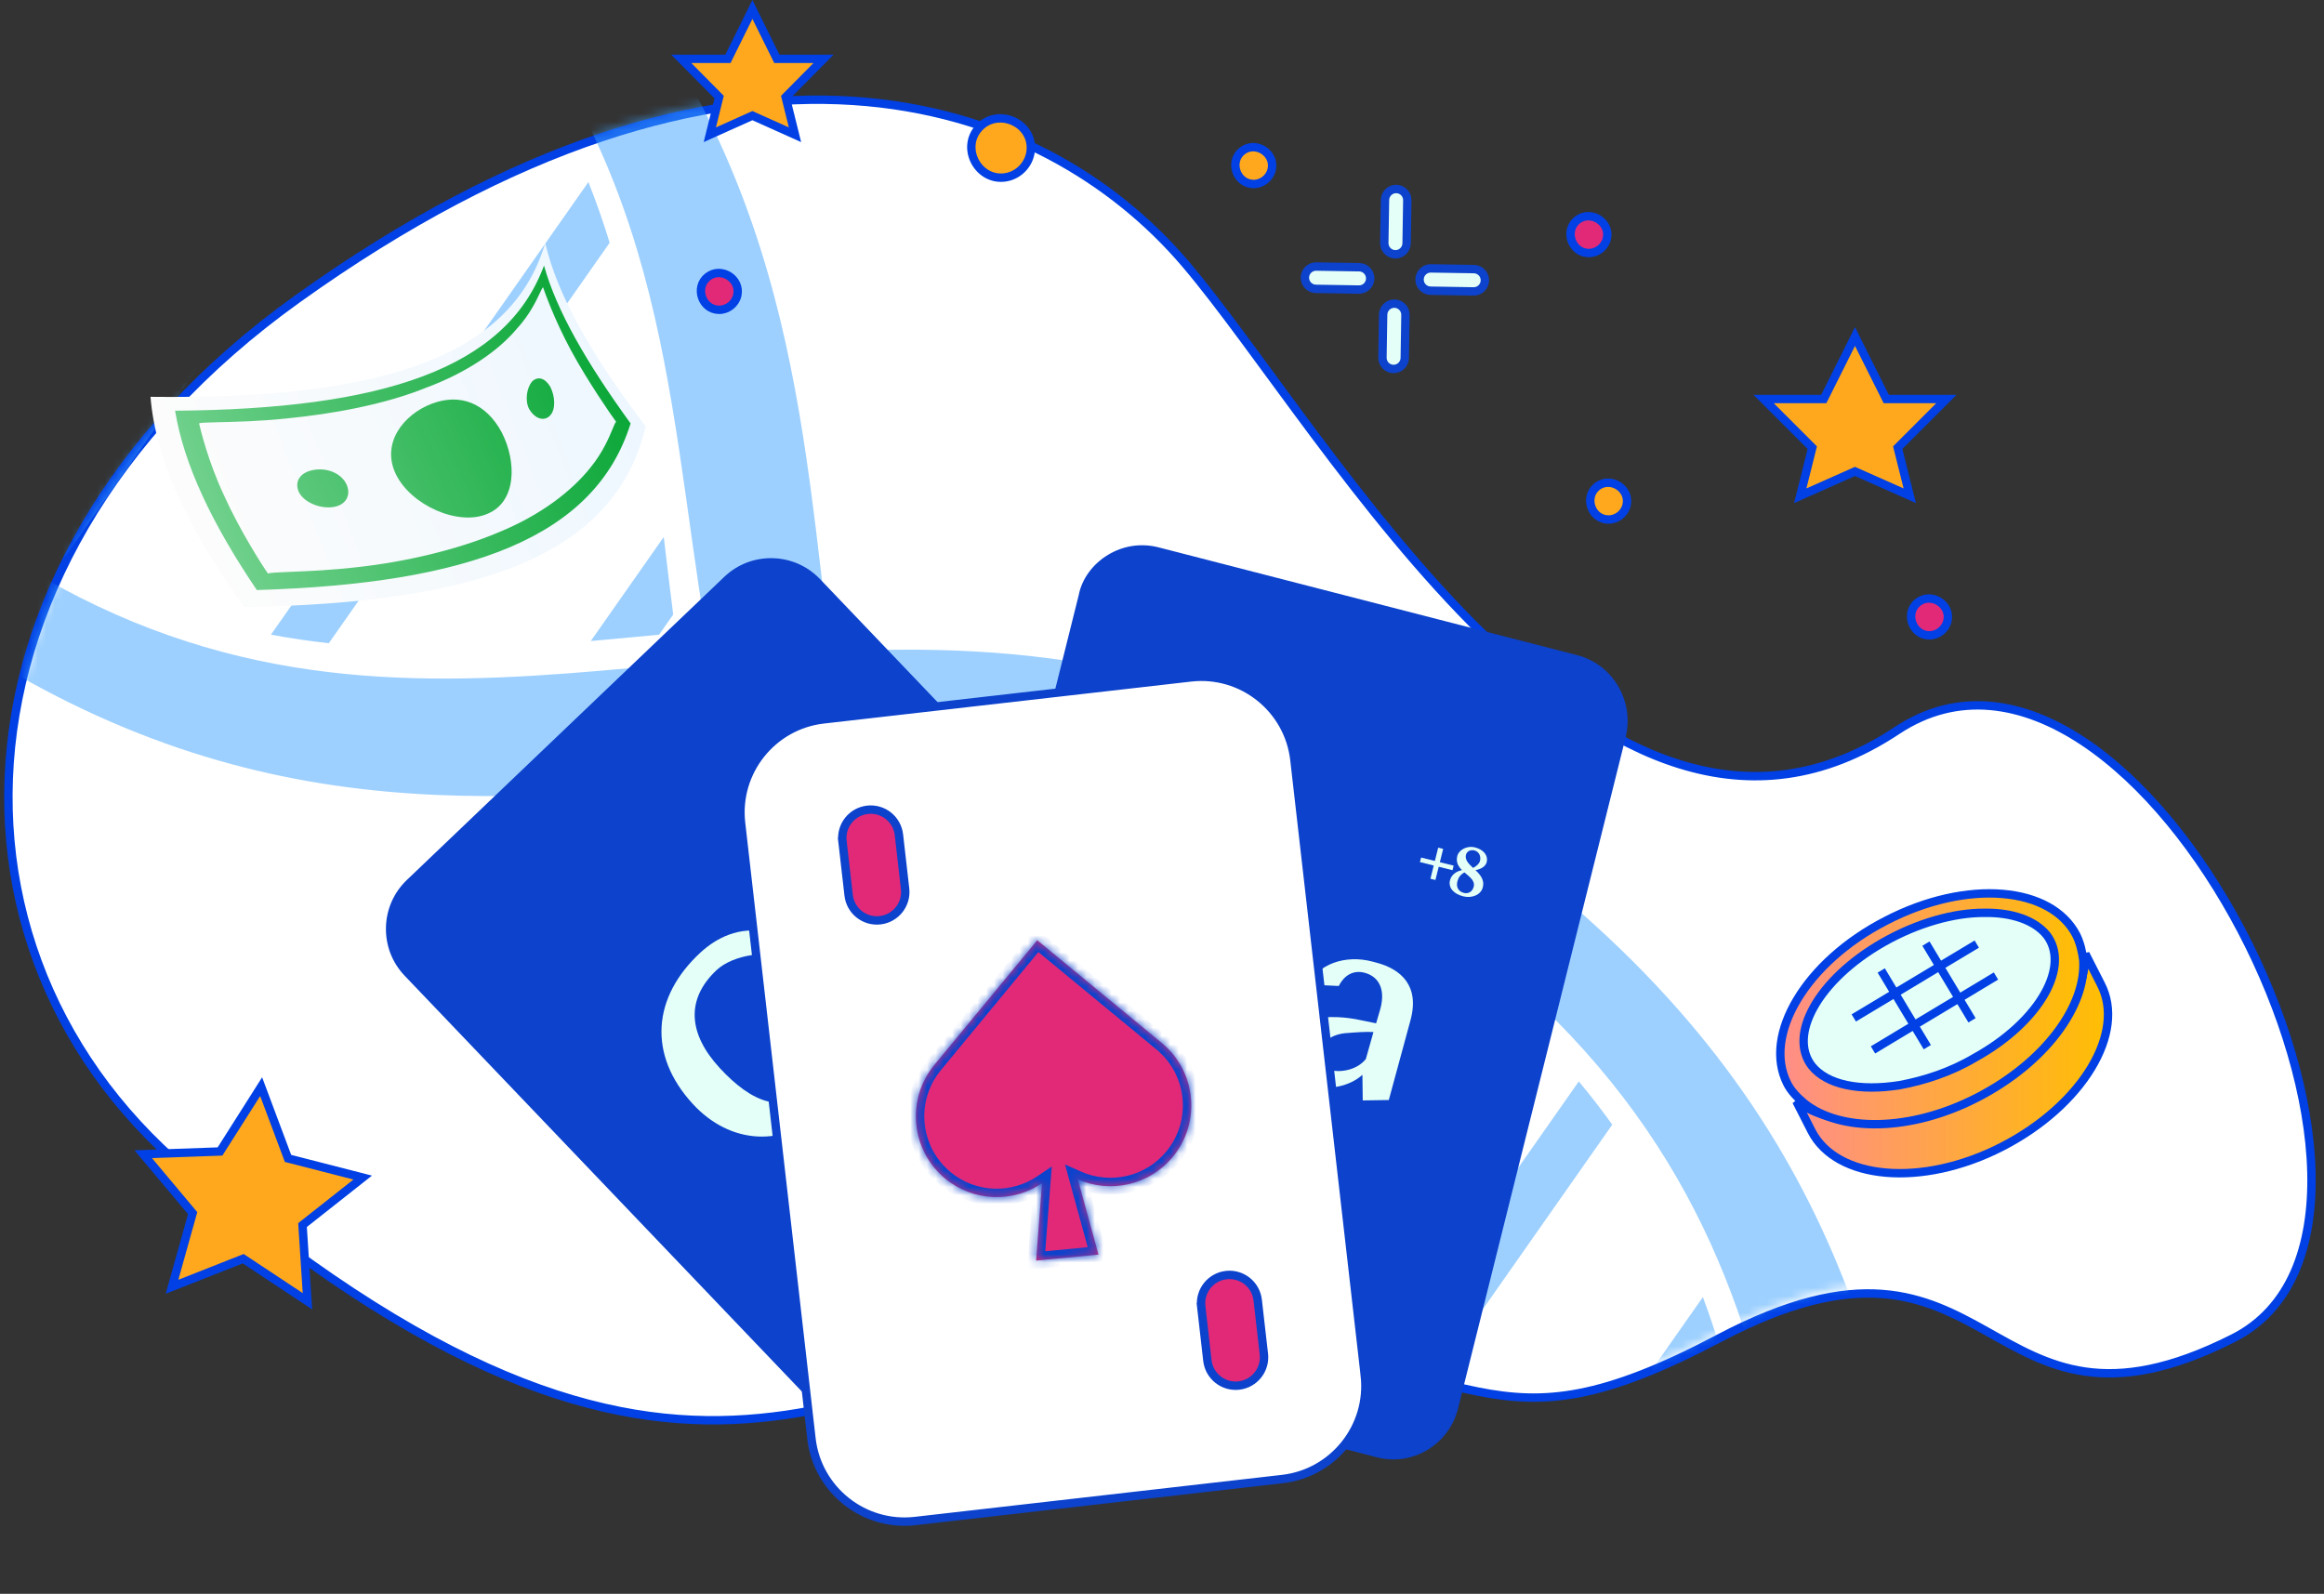 <svg width="277" height="190" viewBox="0 0 277 190" fill="none" xmlns="http://www.w3.org/2000/svg">
<rect x="0" y="0" width="277" height="190" fill="#333333" stroke="none"/>
<path d="M35.433 35.646C-9.489 67.823 -9.169 119.541 28.891 144.531C87.878 191.105 105.183 157.317 141.312 159.535C177.442 161.752 176.969 174.281 204.919 159.535C238.304 141.922 235.906 174.818 266.172 159.535C293.528 145.721 254.873 67.996 226.106 87.085C190.647 110.616 158.271 51.441 141.312 31.481C124.354 11.521 87.765 -1.839 35.433 35.646Z" fill="white" stroke="#0040E5"/>
<mask id="mask0" mask-type="alpha" maskUnits="userSpaceOnUse" x="1" y="11" width="276" height="158">
<path d="M35.922 34.747C-9 66.908 -8.68 118.599 29.381 143.576C88.367 190.126 105.672 156.355 141.802 158.572C177.931 160.788 177.458 173.31 205.409 158.572C238.793 140.968 236.396 173.847 266.662 158.572C294.017 144.765 255.363 67.08 226.595 86.16C191.136 109.678 158.76 50.535 141.802 30.585C124.843 10.634 88.255 -2.718 35.922 34.747Z" fill="#98FFF3"/>
</mask>
<g mask="url(#mask0)">
<g opacity="0.5">
<path d="M182.211 103.609C219.388 132.988 225.381 164.462 230.635 198.306C235.2 227.742 239.513 255.543 270.836 280.294C274.595 283.264 276.104 287.692 274.197 290.181C272.294 292.666 267.701 292.271 263.936 289.297C246.582 275.586 234.45 259.97 226.854 241.568C208.019 195.954 223.265 150.501 175.314 112.609C110.49 61.4 59.021 127.358 -15.132 68.774C-18.897 65.8 -20.401 61.376 -18.494 58.887C-16.591 56.402 -12 56.789 -8.23 59.767C39.74 97.658 79.339 71.488 127.539 78.826C146.956 81.788 164.841 89.885 182.211 103.609Z" fill="#3CA1FF"/>
<path d="M232.66 188.917C261.526 187.365 289.547 186.532 319.475 211.354C320.886 212.523 322.26 213.715 323.572 214.907C327.116 218.122 331.841 218.973 334.127 216.809C336.413 214.644 335.394 210.284 331.85 207.069C294.53 173.213 261.644 173.162 229.935 174.775C230.993 179.51 231.864 184.227 232.66 188.917Z" fill="#3CA1FF"/>
<path d="M208.709 175.749C184.522 176.319 160.607 173.572 135.47 152.725C113.783 134.742 105.781 115.496 101.755 95.526C97.102 95.846 92.419 96.28 87.701 96.714C92.585 118.319 102.493 140.11 128.076 161.329C158.183 186.302 185.244 190.156 211.126 189.816C210.386 185.078 209.62 180.384 208.709 175.749Z" fill="#3CA1FF"/>
<path d="M53.708 -8.434C79.435 17.292 80.379 45.826 84.101 75.195C88.874 74.77 93.686 74.383 98.556 74.152C95.079 44.85 92.765 14.467 62.91 -15.393C59.544 -18.763 54.754 -19.925 52.219 -18.008C49.679 -16.083 50.345 -11.796 53.708 -8.434Z" fill="#3CA1FF"/>
<path d="M232.663 188.917C264.232 186.129 293.936 186.954 323.575 214.907C291.338 186.874 263.441 188.314 232.663 188.917Z" fill="#3CA1FF"/>
<path d="M87.701 96.714C88.338 99.187 89.219 102.631 90.252 105.842C97.501 128.848 110.862 147.857 133.871 165.313C153.243 179.898 171.915 186.598 192.279 188.823C199.443 189.625 204.647 189.71 211.123 189.819C198.844 190.083 186.728 189.732 172.798 185.94C151.584 180.233 131.709 167.108 116.148 150.907C100.111 134.196 92.551 117.62 88.192 98.976L87.701 96.714Z" fill="#3CA1FF"/>
<path d="M53.711 -8.435C79.719 16.4 81.532 46.446 84.104 75.194C79.328 45.922 79.273 18.398 53.711 -8.435Z" fill="#3CA1FF"/>
<path d="M202.97 154.625L190.842 171.922C193.297 172.104 195.75 172.21 198.214 172.261L205.407 162.003C204.686 159.525 203.879 157.065 202.97 154.625Z" fill="#3CA1FF"/>
<path d="M188.178 128.918L162.386 165.698C164.422 166.505 166.455 167.219 168.485 167.849L192.168 134.072C190.929 132.342 189.604 130.622 188.178 128.918Z" fill="#3CA1FF"/>
<path d="M164.081 108.166L135.448 149.004C136.984 150.332 138.6 151.649 140.294 152.956L169.274 111.624C167.535 110.384 165.809 109.236 164.081 108.166Z" fill="#3CA1FF"/>
<path d="M133.611 96.501L114.759 123.391C115.808 125.387 116.95 127.366 118.206 129.334L140.235 97.917C138.019 97.354 135.813 96.886 133.611 96.501Z" fill="#3CA1FF"/>
<path d="M78.068 75.713C78.229 75.699 78.389 75.685 78.553 75.668L80.24 73.266C79.847 70.164 79.483 67.081 79.114 64.015L70.417 76.416C72.953 76.193 75.502 75.952 78.068 75.713Z" fill="#3CA1FF"/>
<path d="M39.19 76.681L72.667 28.938C71.92 26.503 71.077 24.088 70.133 21.701L32.293 75.658C34.597 76.091 36.892 76.425 39.19 76.681Z" fill="#3CA1FF"/>
<path d="M7.462 66.814L55.746 -2.041C54.392 -3.606 52.948 -5.157 51.412 -6.692C51.407 -6.696 51.407 -6.696 51.401 -6.701L2.079 63.635C3.881 64.787 5.675 65.84 7.462 66.814Z" fill="#3CA1FF"/>
</g>
</g>
<path d="M29.203 150.196L28.986 150.052L28.744 150.148L20.504 153.397L22.89 144.873L22.961 144.619L22.792 144.417L17.074 137.596L25.962 137.277L26.225 137.268L26.366 137.045L31.127 129.542L34.238 137.85L34.33 138.095L34.582 138.159L43.232 140.379L36.264 145.88L36.058 146.042L36.075 146.304L36.646 155.125L29.203 150.196Z" fill="#FFA81D" stroke="#0040E5"/>
<path d="M245.27 122.382C247.354 119.564 248.544 116.538 248.563 113.715L250.405 117.332L250.407 117.337C251.892 120.189 251.392 123.762 249.257 127.298C247.127 130.828 243.405 134.247 238.624 136.7C233.844 139.153 228.896 140.148 224.775 139.79C220.647 139.432 217.427 137.731 215.938 134.874C215.938 134.873 215.938 134.873 215.937 134.872L214.109 131.28C216.443 132.991 219.688 133.815 223.308 133.737C227.108 133.656 231.363 132.58 235.508 130.443C239.654 128.305 243.002 125.449 245.27 122.382Z" fill="url(#paint0_linear)" stroke="#0040E5"/>
<path d="M224.786 109.765L224.788 109.764C229.633 107.247 234.581 106.222 238.684 106.564C242.791 106.906 245.98 108.605 247.47 111.462C247.942 112.408 248.187 113.488 248.311 114.474C248.487 117.184 247.371 120.221 245.172 123.123C242.972 126.024 239.714 128.754 235.688 130.83C231.664 132.905 227.558 133.936 223.924 134.013C220.287 134.092 217.163 133.216 215.048 131.528C214.172 130.776 213.47 130.064 213.006 129.136C211.578 126.28 212.082 122.703 214.201 119.166C216.315 115.637 220.005 112.218 224.786 109.765Z" fill="url(#paint1_linear)" stroke="#0040E5"/>
<path d="M235.407 126.081L235.401 126.084L235.394 126.088C232.489 127.812 229.364 128.813 226.436 129.361C224.082 129.734 221.905 129.735 220.088 129.349C218.271 128.962 216.847 128.194 215.94 127.055C214.565 125.258 214.672 122.758 216.185 120.055C217.696 117.357 220.565 114.56 224.476 112.334C228.51 110.041 232.901 108.799 236.495 108.82L236.495 108.82L236.507 108.819C239.853 108.763 242.551 109.734 243.951 111.472C245.326 113.269 245.218 115.769 243.704 118.457C242.193 121.14 239.323 123.91 235.407 126.081Z" fill="#E4FFF7" stroke="#0040E5"/>
<line x1="235.614" y1="112.545" x2="220.954" y2="121.35" stroke="#0040E5"/>
<line x1="235.045" y1="121.63" x2="229.555" y2="112.49" stroke="#0040E5"/>
<line x1="237.901" y1="116.353" x2="223.242" y2="125.158" stroke="#0040E5"/>
<line x1="229.717" y1="124.832" x2="224.227" y2="115.692" stroke="#0040E5"/>
<path d="M17.939 47.306C45.403 47.63 60.979 42.594 64.988 28.961C66.389 35.019 70.319 42.125 76.962 50.817C73.334 66.243 57.082 71.898 29.124 72.371C22.437 63.068 18.53 54.776 17.939 47.306Z" fill="url(#paint2_linear)"/>
<path fill-rule="evenodd" clip-rule="evenodd" d="M64.84 31.658C66.341 37.032 69.864 43.172 75.162 50.478C70.902 64.151 55.798 69.576 30.61 70.34C25.27 62.424 21.916 55.382 20.87 48.961C45.633 48.777 60.312 43.932 64.84 31.658ZM26.704 59.064C28.513 63.104 31.369 67.6 31.953 68.383C32.092 68.273 33.077 68.233 34.59 68.172C36.58 68.092 39.485 67.974 42.583 67.611C48.147 67.007 54.456 65.567 59.428 63.459C64.507 61.387 68.175 58.504 70.371 55.747C71.863 53.918 72.602 52.133 73.022 51.118C73.21 50.663 73.335 50.362 73.434 50.283C72.85 49.499 69.998 45.364 68.05 41.756C66.029 38.006 64.913 34.784 64.727 34.247C64.63 34.324 64.506 34.588 64.32 34.985C63.889 35.904 63.123 37.534 61.586 39.208C59.46 41.749 55.753 44.381 50.742 46.237C45.806 48.236 39.601 49.352 34.18 49.883C31.036 50.217 28.104 50.285 26.144 50.331C24.791 50.362 23.902 50.383 23.727 50.473C23.879 51.118 24.787 54.989 26.704 59.064ZM65.585 46.099C64.961 45.064 64.095 44.786 63.385 45.514C62.783 46.276 62.549 47.752 63.064 48.752C63.761 49.93 64.843 50.277 65.553 49.55C66.264 48.823 66.173 47.242 65.585 46.099ZM37.593 55.988C39.208 55.79 40.762 56.526 41.316 57.778C41.87 59.029 41.237 60.259 39.622 60.457C38.007 60.656 36.128 59.816 35.575 58.564C35.055 57.204 35.978 56.187 37.593 55.988ZM59.791 51.522C57.917 48.058 54.847 46.836 51.448 48.134C48.049 49.432 45.394 52.878 47.198 56.559C49.003 60.239 54.639 62.761 58.108 61.246C61.542 59.84 61.63 55.095 59.791 51.522Z" fill="url(#paint3_linear)"/>
<path d="M166.304 30.316C165.57 30.304 164.983 29.699 164.995 28.964L165.078 23.839C165.09 23.104 165.695 22.517 166.43 22.529C167.165 22.541 167.751 23.147 167.739 23.881L167.656 29.007C167.645 29.742 167.039 30.328 166.304 30.316Z" fill="#E4FFF7" stroke="#0C42CC"/>
<path d="M166.084 43.984C165.349 43.972 164.763 43.367 164.775 42.632L164.857 37.507C164.869 36.772 165.474 36.185 166.209 36.197C166.944 36.209 167.53 36.815 167.518 37.55L167.436 42.675C167.424 43.41 166.819 43.996 166.084 43.984Z" fill="#E4FFF7" stroke="#0C42CC"/>
<path d="M175.633 34.739L170.507 34.656C169.772 34.644 169.186 34.039 169.198 33.304C169.21 32.569 169.815 31.983 170.55 31.995L175.676 32.078C176.41 32.089 176.997 32.695 176.985 33.43C176.973 34.164 176.368 34.751 175.633 34.739Z" fill="#E4FFF7" stroke="#0C42CC"/>
<path d="M161.965 34.519L156.839 34.436C156.104 34.424 155.518 33.819 155.53 33.084C155.542 32.349 156.147 31.763 156.882 31.774L162.008 31.857C162.742 31.869 163.329 32.474 163.317 33.209C163.305 33.944 162.699 34.53 161.965 34.519Z" fill="#E4FFF7" stroke="#0C42CC"/>
<path d="M188.009 26.229L188.009 26.229C189.599 24.982 191.976 26.48 191.524 28.448L191.524 28.448C191.295 29.449 190.367 30.179 189.336 30.163C187.314 30.13 186.418 27.478 188.009 26.229Z" fill="#E22978" stroke="#0040E5"/>
<path d="M84.361 32.999L84.361 32.999C85.951 31.752 88.327 33.25 87.876 35.217L87.876 35.218C87.647 36.218 86.718 36.949 85.688 36.932C83.665 36.9 82.769 34.247 84.361 32.999Z" fill="#E22978" stroke="#0040E5"/>
<path d="M116.655 15.261L116.655 15.261C118.829 12.829 123.026 14.53 122.864 17.793L122.864 17.793C122.783 19.449 121.516 20.87 119.873 21.135C116.647 21.655 114.474 17.699 116.655 15.261Z" fill="#FFA81D" stroke="#0040E5"/>
<path d="M190.361 57.999L190.361 57.999C191.951 56.752 194.327 58.25 193.876 60.217L193.876 60.218C193.647 61.218 192.718 61.949 191.688 61.932C189.665 61.9 188.769 59.248 190.361 57.999Z" fill="#FFA81D" stroke="#0040E5"/>
<path d="M148.059 17.999L148.059 17.999C149.649 16.752 152.025 18.25 151.574 20.217L151.574 20.218C151.345 21.218 150.417 21.949 149.386 21.932C147.364 21.9 146.467 19.247 148.059 17.999Z" fill="#FFA81D" stroke="#0040E5"/>
<path d="M228.602 71.805L228.602 71.805C230.192 70.558 232.568 72.055 232.117 74.023L232.117 74.023C231.888 75.024 230.96 75.755 229.929 75.738C227.907 75.705 227.01 73.053 228.602 71.805Z" fill="#E22978" stroke="#0040E5"/>
<path d="M224.685 47.29L224.824 47.566H225.133H231.992L226.392 53.166L226.192 53.366L226.261 53.641L227.625 59.099L221.303 56.289L221.099 56.199L220.896 56.289L214.573 59.099L215.938 53.641L216.007 53.366L215.807 53.166L210.207 47.566H217.066H217.375L217.514 47.29L221.099 40.118L224.685 47.29Z" fill="#FFA81D" stroke="#0040E5"/>
<path d="M92.458 6.737L92.596 7.015H92.906H98.16L93.841 11.375L93.644 11.575L93.711 11.847L94.755 16.063L89.884 13.877L89.68 13.785L89.475 13.877L84.604 16.063L85.648 11.847L85.715 11.575L85.518 11.375L81.199 7.015H86.453H86.763L86.901 6.737L89.68 1.127L92.458 6.737Z" fill="#FFA81D" stroke="#0040E5"/>
<path d="M111.055 178.466C108.922 178.466 106.793 177.629 105.207 175.969L48.239 116.327C46.747 114.766 45.953 112.716 46.002 110.557C46.051 108.398 46.939 106.387 48.501 104.895L86.313 68.779C87.875 67.287 89.919 66.49 92.083 66.542C94.243 66.591 96.254 67.479 97.745 69.041L154.712 128.682C157.792 131.906 157.674 137.034 154.45 140.114C154.45 140.114 154.45 140.114 154.45 140.114L116.638 176.231C115.075 177.724 113.063 178.466 111.055 178.466Z" fill="#0C42CC"/>
<path d="M187.995 78.105L138.095 65.252C136.033 64.72 133.892 65.037 132.065 66.142C130.237 67.247 128.943 69.009 128.568 70.968L108.608 150.914C107.382 155.37 109.966 159.777 114.221 160.873L164.122 173.727C164.775 173.895 165.436 173.978 166.093 173.978C167.508 173.978 168.903 173.591 170.151 172.837C171.978 171.732 173.272 169.97 173.795 167.877L193.755 87.93C194.834 83.608 192.25 79.2 187.995 78.105Z" fill="#0C42CC"/>
<path d="M101.873 122.646L96.577 116.807L95.715 121.51L98.608 124.746C99.15 125.679 99.301 127.277 97.169 129.418C93.472 133.176 89.512 131.357 85.79 127.322C82.068 123.287 81.688 119.166 85.392 115.662C87.391 113.774 91.763 113.171 94.283 114.32L91.319 111.106C88.121 110.409 85.389 111.801 83.49 113.552C77.796 118.805 77.138 125.708 82.591 131.619C86.962 136.358 93.428 137.036 98.827 132.056C101.341 129.737 103.158 125.325 101.873 122.646Z" fill="#E4FFF7"/>
<path d="M114.497 117.514L116.106 114.857L109.419 107.608C106.52 104.465 103.657 105.369 101.513 107.347L101.118 107.711C98.579 110.053 97.937 113.512 99.375 115.615L101.42 112.687C100.73 111.543 100.653 110.224 101.738 109.224C103.02 108.041 104.702 108.183 106.306 109.872L107.558 111.279C106.462 112.465 105.235 113.509 104.041 115.479C102.924 117.335 102.539 120.034 104.271 121.911C105.244 122.966 107.452 123.926 109.745 121.811C111.372 120.31 112.248 117.896 111.889 115.925L114.497 117.514ZM109.305 118.96C108.664 119.551 107.659 119.697 107.009 118.994C106.187 118.102 105.731 116.916 106.543 115.125C107.285 113.703 107.734 112.854 108.27 112.099L110.517 114.585C111.1 116.305 110.193 118.141 109.305 118.96Z" fill="#E4FFF7"/>
<path d="M95.325 94.634L96.546 93.46L96.934 93.863L95.714 95.038L96.841 96.209L96.399 96.633L95.272 95.463L94.052 96.637L93.664 96.233L94.884 95.059L93.751 93.882L94.193 93.457L95.325 94.634Z" fill="#E4FFF7"/>
<path d="M100.258 94.433C100.993 93.725 101.25 92.58 100.574 91.878C99.954 91.233 99.157 91.346 98.391 91.54C98.645 90.863 98.636 90.262 98.276 89.888C97.744 89.335 96.839 89.396 96.055 90.151C95.326 90.853 95.296 91.957 95.8 92.481C96.338 93.039 96.939 93.037 97.529 92.901C97.281 93.561 97.321 94.266 97.803 94.767C98.396 95.383 99.365 95.292 100.258 94.433ZM96.234 91.531C95.935 91.22 95.972 90.74 96.316 90.41C96.798 89.945 97.408 90.157 97.73 90.491C97.951 90.721 98.055 91.142 98.005 91.645C97.309 91.827 96.66 91.974 96.234 91.531ZM99.958 94.145C99.415 94.668 98.808 94.531 98.387 94.094C98.06 93.754 97.875 93.345 97.915 92.796C98.695 92.556 99.431 92.235 99.947 92.77C100.379 93.219 100.325 93.792 99.958 94.145Z" fill="#E4FFF7"/>
<path d="M151.37 123.217L153.502 115.628L149.06 117.397L147.856 121.568C147.354 122.522 146.08 123.499 143.134 122.831C137.986 121.696 137.423 117.376 138.862 112.079C140.302 106.782 143.591 104.269 148.527 105.544C151.19 106.235 154.024 109.618 154.39 112.363L155.536 108.144C154.427 105.064 151.797 103.49 149.305 102.812C141.829 100.78 135.631 103.891 133.522 111.652C131.831 117.874 134.693 123.712 141.78 125.638C145.081 126.535 149.784 125.729 151.37 123.217Z" fill="#E4FFF7"/>
<path d="M162.426 131.183L165.533 131.134L168.119 121.618C169.241 117.491 166.954 115.547 164.139 114.781L163.621 114.641C160.287 113.735 157.016 115.028 155.999 117.365L159.566 117.54C160.168 116.348 161.245 115.582 162.669 115.969C164.352 116.427 165.126 117.927 164.547 120.184L164.021 121.992C162.434 121.693 160.897 121.209 158.594 121.245C156.428 121.285 153.937 122.394 153.267 124.857C152.891 126.243 153.252 128.623 156.262 129.441C158.398 130.022 160.908 129.481 162.387 128.13L162.426 131.183ZM158.443 127.554C157.601 127.325 156.943 126.551 157.194 125.627C157.512 124.457 158.275 123.44 160.224 123.176C161.822 123.048 162.78 122.978 163.704 123.031L162.792 126.255C161.645 127.663 159.608 127.87 158.443 127.554Z" fill="#E4FFF7"/>
<path d="M171.618 102.783L173.262 103.193L173.126 103.736L171.483 103.327L171.09 104.904L170.495 104.756L170.888 103.179L169.245 102.769L169.381 102.226L171.024 102.635L171.419 101.051L172.013 101.199L171.618 102.783Z" fill="#E4FFF7"/>
<path d="M174.41 106.855C175.4 107.102 176.507 106.711 176.742 105.765C176.959 104.897 176.439 104.282 175.868 103.736C176.577 103.592 177.081 103.264 177.207 102.76C177.392 102.016 176.859 101.282 175.804 101.019C174.821 100.774 173.87 101.336 173.695 102.042C173.507 102.794 173.829 103.302 174.257 103.73C173.567 103.871 172.991 104.279 172.823 104.953C172.616 105.783 173.208 106.556 174.41 106.855ZM174.729 101.904C174.834 101.486 175.26 101.263 175.723 101.378C176.373 101.54 176.518 102.169 176.406 102.618C176.328 102.929 176.026 103.24 175.574 103.465C175.05 102.972 174.581 102.501 174.729 101.904ZM174.494 106.448C173.763 106.266 173.556 105.679 173.703 105.09C173.816 104.633 174.065 104.258 174.552 104.001C175.169 104.533 175.833 104.987 175.653 105.708C175.502 106.313 174.989 106.572 174.494 106.448Z" fill="#E4FFF7"/>
<path d="M152.849 176.317L109.077 181.321C102.962 182.02 97.418 177.613 96.719 171.498L88.329 98.115C87.63 92.001 92.037 86.457 98.152 85.758L141.924 80.754C148.039 80.055 153.583 84.461 154.282 90.576L162.671 163.959L163.168 163.902L162.671 163.959C163.37 170.074 158.963 175.618 152.849 176.317Z" fill="white" stroke="#0C42CC"/>
<path d="M143.176 155.754L142.679 155.81L143.176 155.754C142.963 153.895 144.298 152.216 146.156 152.003C148.015 151.791 149.694 153.125 149.907 154.984L150.642 161.421C150.855 163.28 149.52 164.959 147.662 165.171C145.803 165.384 144.124 164.049 143.911 162.191L143.176 155.754Z" fill="#E22978" stroke="#0C42CC"/>
<path d="M100.413 100.285L99.916 100.342L100.413 100.285C100.201 98.427 101.535 96.748 103.394 96.535C105.253 96.323 106.932 97.657 107.144 99.516L107.88 105.953L107.88 105.953C108.092 107.812 106.758 109.491 104.899 109.703C103.04 109.916 101.361 108.581 101.149 106.722L100.413 100.285Z" fill="#E22978" stroke="#0C42CC"/>
<mask id="path-50-inside-1" fill="white">
<path fill-rule="evenodd" clip-rule="evenodd" d="M128.463 140.586L130.929 149.561L127.256 149.913L127.256 149.912L127.256 149.913L123.495 150.273L124.207 141.047C120.758 143.389 116.048 143.293 112.67 140.506C108.566 137.12 107.984 131.05 111.37 126.946L123.63 112.087L123.63 112.088L123.63 112.087L138.489 124.346L138.488 124.348C142.591 127.733 143.172 133.804 139.787 137.906C136.976 141.314 132.313 142.29 128.463 140.586Z"/>
</mask>
<path fill-rule="evenodd" clip-rule="evenodd" d="M128.463 140.586L130.929 149.561L127.256 149.913L127.256 149.912L127.256 149.913L123.495 150.273L124.207 141.047C120.758 143.389 116.048 143.293 112.67 140.506C108.566 137.12 107.984 131.05 111.37 126.946L123.63 112.087L123.63 112.088L123.63 112.087L138.489 124.346L138.488 124.348C142.591 127.733 143.172 133.804 139.787 137.906C136.976 141.314 132.313 142.29 128.463 140.586Z" fill="#E22978"/>
<path d="M130.929 149.561L131.024 150.556L132.208 150.443L131.893 149.296L130.929 149.561ZM128.463 140.586L128.867 139.671L126.94 138.818L127.498 140.851L128.463 140.586ZM127.256 149.913L126.26 150.008L126.356 151.004L127.351 150.908L127.256 149.913ZM127.256 149.912L128.251 149.816L126.257 149.951L127.256 149.912ZM127.256 149.913L127.351 150.909L128.292 150.819L128.255 149.874L127.256 149.913ZM123.495 150.273L122.498 150.197L122.406 151.382L123.59 151.269L123.495 150.273ZM124.207 141.047L125.204 141.124L125.363 139.053L123.645 140.22L124.207 141.047ZM112.67 140.506L112.033 141.277L112.67 140.506ZM111.37 126.946L110.599 126.31L110.599 126.31L111.37 126.946ZM123.63 112.087L124.618 111.933L124.275 109.733L122.858 111.45L123.63 112.087ZM123.63 112.088L122.642 112.242L124.625 111.993L123.63 112.088ZM123.63 112.087L124.266 111.315L122.404 109.779L122.634 112.182L123.63 112.087ZM138.489 124.346L139.261 124.983L139.897 124.212L139.126 123.575L138.489 124.346ZM138.488 124.348L137.717 123.711L137.081 124.483L137.852 125.119L138.488 124.348ZM139.787 137.906L139.016 137.27L139.787 137.906ZM131.893 149.296L129.427 140.321L127.498 140.851L129.964 149.826L131.893 149.296ZM127.351 150.908L131.024 150.556L130.833 148.565L127.16 148.917L127.351 150.908ZM126.26 150.007L126.26 150.008L128.251 149.817L128.251 149.816L126.26 150.007ZM128.255 149.874L128.255 149.873L126.257 149.951L126.257 149.952L128.255 149.874ZM123.59 151.269L127.351 150.909L127.16 148.918L123.399 149.278L123.59 151.269ZM123.21 140.97L122.498 150.197L124.492 150.35L125.204 141.124L123.21 140.97ZM112.033 141.277C115.764 144.355 120.962 144.458 124.768 141.874L123.645 140.22C120.553 142.319 116.332 142.231 113.306 139.734L112.033 141.277ZM110.599 126.31C106.862 130.839 107.504 137.54 112.033 141.277L113.306 139.734C109.629 136.7 109.107 131.26 112.141 127.583L110.599 126.31ZM122.858 111.45L110.599 126.31L112.141 127.583L124.401 112.723L122.858 111.45ZM124.618 111.934L124.618 111.933L122.642 112.241L122.642 112.242L124.618 111.934ZM122.634 112.182L122.635 112.183L124.625 111.993L124.625 111.991L122.634 112.182ZM139.126 123.575L124.266 111.315L122.993 112.858L137.853 125.118L139.126 123.575ZM139.26 124.984L139.261 124.983L137.718 123.71L137.717 123.711L139.26 124.984ZM140.558 138.543C144.295 134.014 143.653 127.314 139.125 123.576L137.852 125.119C141.528 128.153 142.049 133.593 139.016 137.27L140.558 138.543ZM128.058 141.5C132.307 143.381 137.454 142.306 140.558 138.543L139.016 137.27C136.497 140.322 132.319 141.199 128.867 139.671L128.058 141.5Z" fill="#0C42CC" mask="url(#path-50-inside-1)"/>
<defs>
<linearGradient id="paint0_linear" x1="212.217" y1="125.742" x2="251.688" y2="125.742" gradientUnits="userSpaceOnUse">
<stop stop-color="#FF8C8C"/>
<stop offset="1" stop-color="#FFBF00"/>
</linearGradient>
<linearGradient id="paint1_linear" x1="211.375" y1="120.203" x2="248.761" y2="120.203" gradientUnits="userSpaceOnUse">
<stop stop-color="#FF8C8C"/>
<stop offset="1" stop-color="#FFBF00"/>
</linearGradient>
<linearGradient id="paint2_linear" x1="71.808" y1="41.327" x2="22.433" y2="60.639" gradientUnits="userSpaceOnUse">
<stop stop-color="#EEF7FF"/>
<stop offset="1" stop-color="#FCFCFC"/>
</linearGradient>
<linearGradient id="paint3_linear" x1="74.94" y1="40.415" x2="25.007" y2="62.781" gradientUnits="userSpaceOnUse">
<stop stop-color="#04A432"/>
<stop offset="1" stop-color="#71D18D"/>
</linearGradient>
</defs>
</svg>
